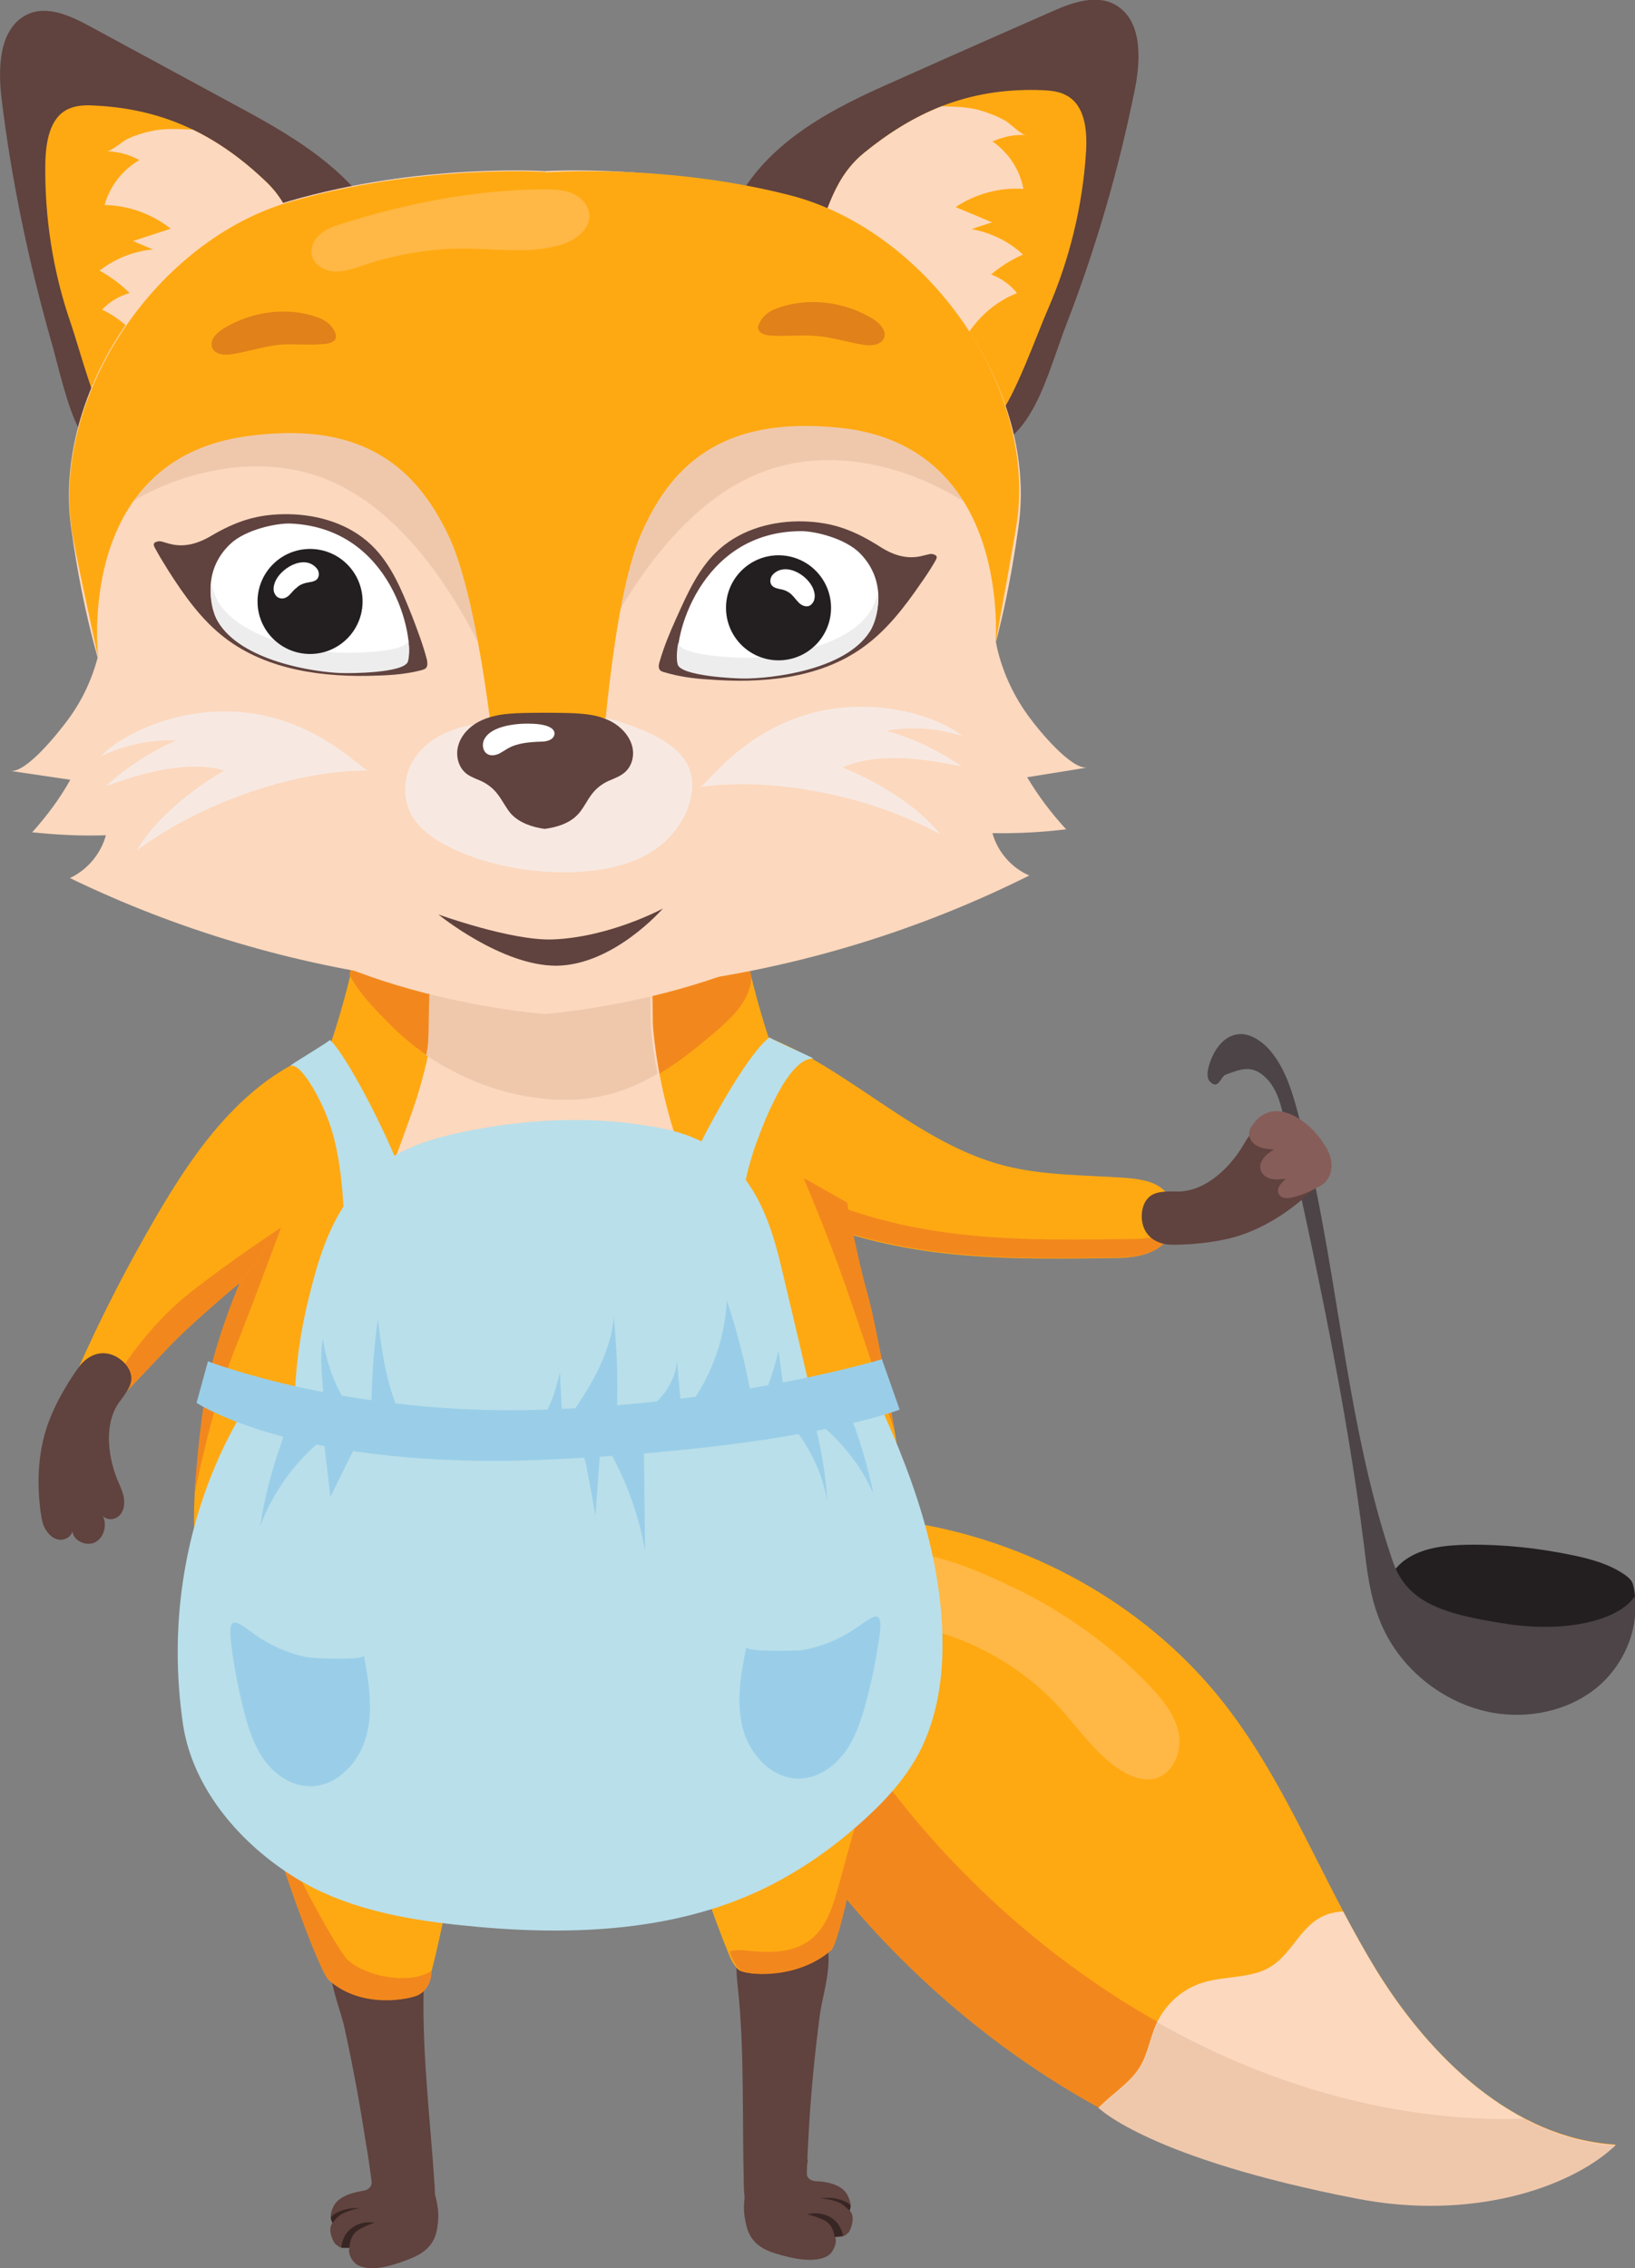 <?xml version="1.0" encoding="utf-8"?>
<!-- Generator: Adobe Illustrator 17.1.0, SVG Export Plug-In . SVG Version: 6.00 Build 0)  -->
<!DOCTYPE svg PUBLIC "-//W3C//DTD SVG 1.1//EN" "http://www.w3.org/Graphics/SVG/1.1/DTD/svg11.dtd">
<svg version="1.1" id="Layer_1" xmlns="http://www.w3.org/2000/svg" xmlns:xlink="http://www.w3.org/1999/xlink" x="0px" y="0px"
	 width="386px" height="535.5px" viewBox="0 0 386 535.5" enable-background="new 0 0 386 535.5" xml:space="preserve">
<rect x="0" y="0" width="386" height="535.5" fill="#808080" stroke="none"/>
<g>
	<path fill="#FFA912" d="M174.9,242.8c22.7,6,39.4,26.5,62.2,32.4c9.4,2.4,19.2,2.2,28.8,2.9c3.7,0.3,8,1,9.9,4.2
		c0.9,1.5,1.1,3.2,1.1,4.9c0,1.7-0.2,3.5-1.1,5c-2.4,3.7-7.2,4.7-11.6,4.8c-26.8,0.4-51,0.8-76.1-10.2c-7.7-3.4-16.9-6.9-21.8-13.9
		c-2.1-3-3.1-6.7-3.6-10.4c-0.7-5-0.8-11.3,0.3-16.2C164.3,241.1,170.6,241.7,174.9,242.8z"/>
	<path fill="#F2881D" d="M268,292.5c-26.8,0.4-51,0.8-76.1-10.2c-7.7-3.4-16.9-6.9-21.8-13.9c-2.1-3-3.1-6.7-3.6-10.4
		c-0.6-4.9-0.8-10.8,0.3-15.7c-1.7,0.6-3.1,1.7-3.6,3.9c-1.1,5-1,11.2-0.3,16.2c0.5,3.7,1.5,7.4,3.6,10.4c4.8,6.9,14,10.5,21.8,13.9
		c25.1,10.9,49.3,10.6,76.1,10.2c4.4-0.1,9.2-1,11.6-4.8c0.3-0.5,0.5-1,0.7-1.5C274.2,291.9,271,292.4,268,292.5z"/>
	<path fill="#231F20" d="M331.3,368.6c4.3-3.3,10-3.8,15.4-3.9c8.3-0.1,16.6,0.8,24.7,2.5c4.3,0.9,8.6,2.1,12.2,4.6
		c0.7,0.5,1.3,1,1.7,1.7c0.4,0.8,0.7,2.7,0.7,3.6c-0.7,8.4-8.2,14.1-16.2,16.6c-8,2.5-16.7,1.3-24.8-0.9c-4-1.1-8.3-2.6-10.9-5.9
		c-2.3-2.8-3.7-6.8-5.6-10C326.7,373.9,328.7,370.7,331.3,368.6z"/>
	<path fill="#4C4446" d="M298.8,254.4c2.8,2.7,3.7,6.7,4.5,10.5c7.3,33.1,14.5,66.2,18.7,99.8c0.7,5.9,1.4,12,3.6,17.5
		c4.3,11.4,15,20.1,27,22.2c8.3,1.4,17.2-0.4,23.8-5.5c6.6-5.1,10.6-13.8,9.5-22c-3.5,5.4-15.5,8.7-30.1,6.5
		c-16.2-2.4-23.9-5.5-27.1-15.1c-11.7-34.5-12.8-71.7-22.6-106.7c-1.4-5.1-3.2-10.4-6.9-14.3c-1.9-1.9-4.5-3.5-7.1-3.1
		c-3.4,0.5-5.6,3.9-6.6,7.1c-0.3,1-0.8,3,0.1,4c2.1,2.2,2.5-1.1,3.8-1.6C292.8,252.5,295.5,251.2,298.8,254.4z"/>
	<path fill="#60423E" d="M193,515c1.3,0,5.6,0.5,7,3.1c0.5,1,1.2,2.5,0.6,3.8c1.5,1.5,0.2,4.6-0.2,5.1c-1.2,1.1-1.1,1-3.3,1.2
		c0.6,0.3,0.1,3.3-1.7,4.4c-3.3,1.9-8.8,0.5-12.4-0.6c-6-1.8-6.6-5.5-7.1-8c-0.5-2.5-0.2-5.2,0.3-7.7c0.3-1.8,0.8-3.7,2.1-5
		c1.2-1.3,3-1.9,4.8-1.9c2.1,0.1,7.7-1.4,7.6,0.9C190.5,511.3,189.2,514.9,193,515z"/>
	<path fill="#60423E" d="M190.3,519.4c0,1,0,2.1-0.6,3.1c-0.9,1.6-3,2.1-4.9,2.4c-1.7,0.3-3.4,0.5-5-0.1c-1.7-0.7-2.9-2.3-3.5-4.1
		c-0.6-1.7-0.7-3.6-0.7-5.5c-0.4-15.3,0.2-30.7-1.4-46c-0.4-3.6-0.8-7.5,1.2-10.5c1.5-2.3,4.2-3.5,6.8-4.3c3-0.9,6.3-1.3,9.1,0
		c7.7,3.4,2.9,15.6,2.2,21.7c-1.2,9.2-2.1,18.5-2.6,27.8C190.6,509.1,190.4,514.2,190.3,519.4z"/>
	<path fill="#382624" d="M197,528.1c0,0-0.1-2.9-2.6-4c-2.5-1.1-3.8-1.3-3.8-1.3s2.5-0.9,5.3,0.6c2.8,1.5,3.1,4.5,3.1,4.5L197,528.1
		L197,528.1z"/>
	<path fill="#382624" d="M200.5,521.9c0,0-1.1-1.3-2.4-1.9c-1.8-0.8-4.3-1-4.3-1s1.9-0.3,3.6,0.1c2.3,0.4,3.4,1.5,3.4,1.5
		s0,0.3-0.1,0.8C200.6,521.8,200.5,521.9,200.5,521.9L200.5,521.9z"/>
	<path fill="#FFA912" d="M71.7,293.5c-16.6,9.4-22.4,14.6-31.3,23.9c-4.9,5.2-9.8,10.3-14.7,15.5c-2.6-2.9-5.1-5.8-7.7-8.7
		c5.6-12.8,12-25.2,19-37.2c7.1-12.1,15.1-24,26.5-32.2c6.3-4.5,13.7-7.8,21.4-8c7.7-0.2,15.8,2.9,20.3,9.1
		C123.5,280.7,88.9,283.8,71.7,293.5z"/>
	<path fill="#FFA912" d="M289.1,402.3c14.9,19.1,23.2,42.3,35.9,62.9c12.7,20.6,32.2,39.6,56.4,41.1c-10.8,10.2-26.7,12.8-41.5,12.8
		c-53.9,0-105.1-29.2-139.8-70.5c-10.8-12.9-20.5-27.4-24-43.8c-2.7-13-1.1-27.6,6.3-38.9c7.7-11.7,23-8.1,35.3-6
		C245.6,365,271.7,380,289.1,402.3z"/>
	<path fill="#F2881D" d="M359.7,500c-1.3,0-2.5,0.1-3.8,0.1c-53.9,0-105.1-29.2-139.8-70.5c-10.8-12.9-20.5-27.4-24-43.8
		c-1.9-8.8-1.7-18.4,0.9-27.2c-4.2,1.1-7.9,3.3-10.6,7.4c-7.4,11.3-9,25.9-6.3,38.9c3.5,16.5,13.1,31,24,43.8
		c34.7,41.2,85.9,70.5,139.8,70.5c14.9,0,30.7-2.6,41.5-12.8C373.7,505.9,366.4,503.6,359.7,500z"/>
	<path fill="#FFA912" d="M195.9,460.3c-8,7.1-20.1,6.1-21.6,4.7c-1.1-1.1-1.8-2.4-2.3-3.8c-3.8-9.1-6.5-18.5-10.6-27.5
		c-4.1-9-10.1-11.5-23.8-12.4c-4.9-0.3,0-21.9,0.9-23c5.8-7.4,15.1-12.1,23.5-17.2c13.2-8,25.1-17.5,35.3-28.3
		c5.4-5.7,12.6-7,16,4.3C215.9,365.9,199.6,457,195.9,460.3z"/>
	<path fill="#60423E" d="M85.4,517.3c-1.3,0.2-5.5,1-6.7,3.7c-0.5,1-1,2.6-0.2,3.8c-1.3,1.6,0.2,4.6,0.7,5c1.2,1,1.1,0.9,3.4,0.9
		c-0.6,0.4,0.1,3.3,2.1,4.2c3.5,1.6,8.8-0.3,12.3-1.7c5.8-2.3,6.1-6,6.4-8.6c0.3-2.6-0.3-5.2-1-7.6c-0.5-1.8-1.1-3.6-2.5-4.8
		c-1.3-1.2-3.2-1.7-5-1.4c-2.1,0.3-7.8-0.7-7.5,1.5C87.5,513.4,89.1,516.8,85.4,517.3z"/>
	<path fill="#60423E" d="M88.5,521.4c0.1,1,0.2,2.1,0.8,3c1.1,1.5,3.2,1.8,5,1.9c1.7,0.1,3.5,0.2,5-0.5c1.7-0.8,2.7-2.6,3.1-4.3
		c0.4-1.8,0.3-3.7,0.2-5.5c-1-15.3-2.9-30.6-2.6-45.9c0.1-3.6,0.2-7.5-2.1-10.4c-1.7-2.1-4.5-3.1-7.2-3.7c-3-0.6-6.3-0.7-9.1,0.8
		c-7.4,4-1.6,15.8-0.3,21.8c2,9.1,3.7,18.3,5.1,27.5C87.3,511.1,87.9,516.3,88.5,521.4z"/>
	<path fill="#FFA912" d="M78,466.9c8.9,6.2,20.8,3.9,22.1,2.4c1-1.2,1.4-2.6,1.8-4c2.5-9.4,3.9-19.1,6.7-28.5
		c2.8-9.4,10.5-13.3,24-15.7c4.8-0.8-5.1-20.9-6.2-21.9c-6.8-6.7-16.6-10.4-25.7-14.6c-14.2-6.5-27.3-14.7-39-24.3
		c-6.1-5.1-13.5-5.6-15.3,5.9C45,375.4,73.9,464.1,78,466.9z"/>
	<path fill="#FFA912" d="M183.9,252.1c-8.8-24.3-9.5-38.8-9.5-38.8L130,228.6l-44.4-15.3c0,0-0.7,14.5-9.5,38.8
		s-41.1,89.6-26.6,130.4c6.1,17.3,45.9,37.1,83.1,38.6c41.7,1.7,71.7-16.1,77.7-34.7C223.6,345.2,192.8,276.4,183.9,252.1z"/>
	<path fill="#F2881D" d="M142.7,258.9c9.9-2.2,18.4-8.6,26.1-15.2c3.6-3.1,7.4-6.6,8.4-11.3c0.1-0.6,0.2-1.2,0.2-1.8
		c-0.6-2.4-1.1-4.7-1.5-6.6c-1.9-3.7-5.2-6.7-9-8.5c-0.1-0.1-0.3-0.1-0.4-0.2L129.9,228l-37-12.7c-2.7,1.1-5.9,2.6-8.3,4.7
		c-0.4,2.7-1.1,6.1-2.1,10.1c2.1,4.3,6.6,8.8,9.4,11.6c4.4,4.5,9.6,8.3,15.2,11.2c6.2,3.3,12.9,5.5,19.9,6.4
		C132.2,260,137.5,260,142.7,258.9z"/>
	<path fill="#FFB845" d="M208.2,373.3c0,3.7,2.7,7,5.9,8.9c3.2,1.9,6.8,2.9,10.4,4.1c9.7,3.4,18.6,9.2,25.5,16.7
		c4.6,5,8.5,10.9,14.2,14.7c2.5,1.7,5.6,2.9,8.5,2.2c4.2-1.1,6.4-6.3,5.6-10.6c-0.8-4.3-3.7-7.9-6.7-11.1
		c-9.2-9.7-20.3-17.6-32.3-23.4C233.6,372.2,208,359.3,208.2,373.3z"/>
	<path fill="#FCD8BE" d="M90.5,281.3c-4.1,11.9-7,24.1-8.8,36.5c-2.2,15.5-1.9,33.3,9.2,44.3c8.5,8.5,21.3,10.7,33.3,11.8
		c9.6,0.9,19.4,1.2,28.8-0.9c9.4-2.1,18.5-6.9,24.2-14.7c8.5-11.6,8-27.7,3.5-41.4c-4.5-13.7-12.3-26-17.8-39.2
		c-4.6-11.1-7.6-22.9-8.7-34.9c-0.3-2.9,0.4-14.8-2-16.5c-1.6-1.1-46.3-5.4-49.7,2.8c-1.2,3-0.6,15.4-1.2,18.7
		c-0.7,3.8-1.7,7.4-2.8,11.1C96,266.5,93.1,273.8,90.5,281.3z"/>
	<path fill="#EFC8AC" d="M155.2,253.5c-0.7-3.5-1.2-7.1-1.5-10.7c-0.3-2.9,0.4-14.8-2-16.5c-0.5-0.4-5.7-1.1-12.6-1.6l-9.5,3.3
		l-10.7-3.7c-8.5,0.4-15.6,1.7-16.8,4.7c-1.2,3-0.6,15.4-1.2,18.7c-0.1,0.5-0.2,1-0.3,1.4c2,1.4,4,2.6,6.2,3.7
		c6.2,3.3,12.9,5.5,19.9,6.4c5.2,0.7,10.6,0.7,15.7-0.5C146.8,257.8,151.1,255.9,155.2,253.5z"/>
	<path fill="#60423E" d="M0.4,23.5C-0.5,16.3-0.3,7.2,5.9,3.7C10.7,1,16.4,3.6,21.2,6.2c11.1,6,22.3,12.1,33.4,18.1
		c11.3,6.1,23,12.5,31.2,22.8c8.3,10.3,12.5,25.5,6.9,38c-5.9,13.2-20.3,19.4-33.6,22.7c-7.5,1.8-15,3.1-22.6,3.8
		c-18.4,1.8-20.3-17.1-24.8-32.4C6.6,61,2.7,42.4,0.4,23.5z"/>
	<path fill="#FFA912" d="M16.7,76.3c-4.2-12.1-6.2-25-6-37.8c0.1-4.9,1-10.8,5.5-12.8c1.8-0.8,3.8-0.9,5.7-0.8
		c16.4,0.7,29.1,6.7,41,18.1c7.8,7.5,7.5,17.7,10.4,21.2c3.7,4.5,9.8-1.6,9,4.2c-0.8,5.8-4.1,11.2-8.9,14.6
		c-3.3,2.4-7.3,3.7-11.2,4.9c-7.8,2.5-15.8,4.7-23.8,6.5c-5,1.2-8.6,12.6-12,8C22.8,97.8,18.6,81.8,16.7,76.3z"/>
	<path fill="#FCD8BE" d="M37,88.7c6.5-4.8,13.7-8.7,21.2-11.7c3.7-1.5,7.6-2.7,11.1-4.7c2.7-1.6,5.2-3.7,6.8-6.4
		c-1-0.2-1.9-0.7-2.8-1.7c-2.9-3.6-2.6-13.8-10.4-21.2c-5.5-5.3-11.2-9.4-17.4-12.4c-3.4-0.1-6.6-0.4-10,0.4c-1.9,0.4-3.7,1-5.4,1.8
		c-1.1,0.5-3.9,3-4.9,2.9c2.7,0.1,5.4,0.8,7.7,2.1c-4,2.3-7,6.2-8.2,10.6c5.6,0.1,11.2,2.1,15.6,5.6c-3,1-5.9,1.9-8.9,2.9
		c1.6,0.7,3.1,1.3,4.7,2c-4.6,0.4-9,2.2-12.6,5c2.6,1.4,5,3.2,7.1,5.3c-2.5,0.7-4.7,2-6.5,3.9C30.4,76.1,35.3,81.9,37,88.7z"/>
	<path fill="#60423E" d="M267.8,21.7c1.5-7.1,2-16.3-3.9-20.2c-4.6-3.1-10.6-1-15.5,1.2c-11.6,5.1-23.2,10.2-34.8,15.4
		c-11.8,5.2-23.9,10.6-33,20.2c-9.1,9.6-14.5,24.4-9.9,37.3c4.8,13.7,18.6,21,31.7,25.3c7.3,2.4,14.7,4.3,22.2,5.6
		c18.2,3.2,21.6-15.5,27.3-30.3C258.7,58.6,264,40.4,267.8,21.7z"/>
	<path fill="#FFA912" d="M247.4,73c5.1-11.7,8.2-24.4,9-37.2c0.3-4.9-0.2-10.8-4.5-13.2c-1.7-1-3.7-1.2-5.6-1.3
		c-16.4-0.7-29.6,4.4-42.3,14.8c-8.4,6.8-8.9,17-12.1,20.3c-4.1,4.2-9.7-2.4-9.3,3.5c0.3,5.9,3.2,11.5,7.7,15.3
		c3.1,2.6,7,4.3,10.7,5.8c7.6,3.1,15.3,5.9,23.2,8.4c4.9,1.6,7.6,13.2,11.4,9C239.5,94,245,78.4,247.4,73z"/>
	<path fill="#FCD8BE" d="M226.1,83.7c-6.1-5.3-12.9-9.8-20.2-13.3c-3.6-1.8-7.4-3.3-10.7-5.6c-2.6-1.8-4.9-4.1-6.2-6.9
		c1-0.1,2-0.5,2.9-1.5c3.2-3.3,3.7-13.5,12.1-20.3c5.9-4.8,11.9-8.5,18.3-11c3.4,0.1,6.6,0.1,9.9,1.2c1.8,0.6,3.6,1.3,5.3,2.3
		c1,0.6,3.7,3.3,4.7,3.3c-2.7-0.2-5.4,0.4-7.9,1.5c3.8,2.6,6.5,6.7,7.3,11.2c-5.6-0.4-11.4,1.2-16,4.3c2.9,1.2,5.8,2.4,8.6,3.6
		c-1.6,0.5-3.2,1-4.8,1.6c4.5,0.8,8.8,2.9,12.1,6c-2.7,1.2-5.3,2.8-7.5,4.7c2.4,0.9,4.5,2.4,6.1,4.4
		C233.7,71.7,228.4,77.2,226.1,83.7z"/>
	<path fill="#FCD8BE" d="M189.2,47.5c-30.9-9-60.5-7.1-60.5-7.1s-29.6-1.9-60.5,7.1c-30.9,9-55.9,44.9-51.4,77.2
		c3.1,22.1,10.9,60.3,35.9,85.6c25,25.4,75.9,29.1,75.9,29.1s50.9-3.7,75.9-29.1c25-25.4,32.8-63.6,35.9-85.6
		C245.2,92.5,220.2,56.5,189.2,47.5z"/>
	<path fill="#FCD8BE" d="M2.4,182c4.7,0.7,9.5,1.4,14.2,2.1c-2.5,4.5-5.6,8.6-9,12.4c5.8,0.6,11.6,0.9,17.4,0.7
		c-1.2,4.4-4.4,8.2-8.5,10.1c25.4,12.3,52.8,20.4,80.7,24c5,0.6,10.7,1,14.6-2.3c3.4-2.9,4.3-8,3.3-12.4c-1-4.4-3.6-8.2-6.3-11.9
		c-14.1-19.1-31.8-35.2-49.2-51.3c-5-4.6-10.1-9.2-16.1-12.3c-4.1-2.1-13-5.5-17.1-1.6c-3.1,2.9-2.1,10.1-2.9,13.9
		c-1.3,6-3.9,11.8-7.6,16.7C13.9,172.8,6.2,182.6,2.4,182z"/>
	<path fill="#FCD8BE" d="M256.7,181.2c-4.7,0.8-9.4,1.5-14.2,2.3c2.6,4.4,5.7,8.5,9.2,12.3c-5.8,0.7-11.6,1-17.4,0.9
		c1.2,4.4,4.5,8.2,8.7,10c-25.2,12.6-52.5,21.1-80.4,25c-5,0.7-10.7,1.1-14.6-2.1c-3.5-2.9-4.4-8-3.5-12.4c1-4.4,3.5-8.3,6.2-11.9
		c13.9-19.2,31.3-35.6,48.6-51.9c4.9-4.6,9.9-9.3,15.9-12.5c4.1-2.2,12.9-5.6,17.1-1.8c3.1,2.9,2.2,10.1,3.1,13.9
		c1.4,6,4.1,11.7,7.8,16.6C245.1,172.2,252.9,181.8,256.7,181.2z"/>
	<g>
		<path fill="#60423E" d="M49.7,126.6c6.1-3.6,11.2-5.3,18.4-5.2c7.1,0.1,14.4,2.3,19.6,7.3c4.7,4.5,7.2,10.8,9.6,16.8
			c1.3,3.4,2.6,6.8,3.5,10.3c0.1,0.6,0.2,1.4-0.2,1.9c-0.3,0.3-0.7,0.4-1,0.5c-3.4,0.9-6.9,1.2-10.4,1.3
			c-12.6,0.5-26.1-1.2-36.1-8.9c-5.5-4.2-9.6-10-13.3-15.8c-0.9-1.5-1.9-3-2.7-4.5c-0.8-1.4-1.4-2.2,0.3-2.5
			C38.9,127.5,42.5,130.8,49.7,126.6z"/>
		<path fill="#FFFFFF" d="M54.4,128.4c3.6-3.4,10.9-4.9,14.1-4.8c24.3,1,29.4,27.3,27.8,32.1c-0.9,2.7-13.5,2.8-15.8,2.7
			c-6.3-0.2-23.6-2.8-29.1-12.2C49.8,143.5,47.5,134.9,54.4,128.4z"/>
		<path fill="#EDEDED" d="M96.3,151.4c-0.9,2.7-13.5,2.8-15.8,2.7c-6.3-0.2-23.6-2.8-29.1-12.2c-0.5-0.9-1.2-2.6-1.5-4.6
			c-0.6,4.1,0.5,7.8,1.5,9.4c5.5,9.4,22.8,12,29.1,12.2c2.3,0.1,14.9,0,15.8-2.7c0.3-1,0.4-2.8,0.1-5.1
			C96.4,151.2,96.3,151.3,96.3,151.4z"/>
		<g>
			<circle fill="#231F20" cx="73.2" cy="142" r="12.4"/>
			<path fill="#FFFFFF" d="M64.8,137.8c-0.2,0.6-0.3,1.3-0.1,2c0.2,0.6,0.6,1.2,1.3,1.4c0.8,0.3,1.7-0.1,2.3-0.7
				c0.6-0.6,1.1-1.3,1.8-1.8c0.6-0.6,1.4-0.9,2.2-1.1c0.9-0.2,1.8-0.2,2.5-0.8c0.7-0.7,0.6-2-0.1-2.7
				C71.7,130.7,65.8,134.4,64.8,137.8z"/>
		</g>
	</g>
	<g>
		<path fill="#60423E" d="M207.8,129.1c-6-3.8-11-5.8-18.1-6c-7.1-0.2-14.5,1.8-19.8,6.5c-4.9,4.3-7.6,10.5-10.3,16.5
			c-1.5,3.3-2.9,6.7-3.9,10.2c-0.2,0.6-0.3,1.4,0.1,1.9c0.3,0.3,0.6,0.4,1,0.5c3.3,1,6.8,1.5,10.3,1.7c12.6,1,26.1-0.1,36.4-7.4
			c5.7-4,10-9.6,13.9-15.3c1-1.4,2-2.9,2.9-4.4c0.8-1.4,1.5-2.1-0.2-2.5C218.6,130.5,214.8,133.6,207.8,129.1z"/>
		<path fill="#FFFFFF" d="M203.1,130.7c-3.5-3.6-10.7-5.3-13.9-5.3c-24.3,0-30.5,26.1-29,30.9c0.8,2.8,13.3,3.3,15.7,3.3
			c6.3,0,23.7-1.9,29.6-11C207.1,146,209.7,137.5,203.1,130.7z"/>
		<path fill="#EDEDED" d="M160.2,152c0.8,2.8,13.3,3.3,15.7,3.3c6.3,0,23.7-1.9,29.6-11c0.6-0.9,1.3-2.5,1.7-4.5
			c0.5,4.1-0.8,7.8-1.9,9.4c-5.9,9.1-23.3,11-29.6,11c-2.3,0-14.9-0.6-15.7-3.3c-0.3-1-0.3-2.8,0.1-5.1
			C160.2,151.9,160.2,151.9,160.2,152z"/>
		<g>
			<circle fill="#231F20" cx="183.8" cy="143.5" r="12.4"/>
			<path fill="#FFFFFF" d="M192.2,139.7c0.2,0.6,0.2,1.3,0,2c-0.2,0.6-0.7,1.2-1.3,1.4c-0.8,0.2-1.7-0.2-2.3-0.8
				c-0.6-0.6-1.1-1.3-1.7-1.9c-0.6-0.6-1.4-1-2.2-1.2c-0.9-0.2-1.8-0.3-2.4-0.9c-0.7-0.7-0.5-2,0.2-2.7
				C185.7,132.4,191.4,136.2,192.2,139.7z"/>
		</g>
	</g>
	<path fill="#EFC8AC" d="M70.3,111.1c26.3,5.6,41,36.8,46.6,48.9c0.9,1.9,2.3,4.2,4.4,3.8c4.7-15.8-2.8-32.7-12.3-46.1
		c-3.9-5.5-8.2-10.7-13.7-14.5c-14.5-10.1-34.4-8.5-50.5-1.4c-5,2.2-27,24.2-13.1,16.3C42.9,111.7,57.1,108.3,70.3,111.1z"/>
	<path fill="#EFC8AC" d="M187.2,109.4c-26.5,4.9-41.9,35.7-47.9,47.6c-0.9,1.9-2.4,4.1-4.5,3.7c-4.2-15.9,3.6-32.6,13.5-45.7
		c4-5.3,8.5-10.5,14.1-14.2c14.7-9.7,34.6-7.5,50.6-0.1c4.9,2.3,26.3,24.9,12.7,16.6C214.5,110.7,200.4,106.9,187.2,109.4z"/>
	<path fill="#F7E9E2" d="M23.9,178.5c5.5-2.6,11.6-3.9,17.7-3.7c-6.1,2.7-11.7,6.3-16.6,10.8c8.5-3.1,19.3-6.2,28-3.7
		c-7.4,4.2-16.5,11.5-20.7,18.9c14.5-10.9,36.6-18.9,54.7-18.9c-2,0-17.4-18.7-44.3-12.8C35.1,170.8,27.3,174.7,23.9,178.5z"/>
	<path fill="#F7E9E2" d="M227.2,173.8c-5.8-1.9-12-2.3-18-1.3c6.4,1.8,12.5,4.7,17.9,8.5c-8.8-1.9-19.9-3.5-28.2,0.2
		c7.9,3.1,17.9,9.1,23.1,15.8c-15.8-8.8-38.8-13.7-56.8-11.2c2-0.3,14.7-20.9,42.1-18.8C215.1,167.6,223.3,170.5,227.2,173.8z"/>
	<path fill="#382624" d="M82.5,530.7c0,0-0.1-2.9,2.2-4.3c2.4-1.3,3.7-1.6,3.7-1.6s-2.6-0.7-5.2,1.1c-2.6,1.8-2.6,4.8-2.6,4.8
		L82.5,530.7L82.5,530.7z"/>
	<path fill="#382624" d="M78.5,524.8c0,0,1-1.4,2.2-2.1c1.7-0.9,4.2-1.4,4.2-1.4s-1.9-0.1-3.6,0.4c-2.3,0.6-3.2,1.8-3.2,1.8
		s0,0.3,0.2,0.8C78.4,524.7,78.5,524.8,78.5,524.8L78.5,524.8z"/>
	<path fill="#F2881D" d="M189.7,278.1c0,0,4.3,10.1,8.1,20.4c3.8,10.3,13.5,39.9,13.4,39.3c-0.1-0.6-4.1-24.4-6.5-32.8
		c-2.4-8.4-4.7-21.1-4.7-21.1L189.7,278.1z"/>
	<path fill="#F2881D" d="M27.2,325.8c0.2-0.9,7.3-12.4,17.4-20.4c10.1-8,21.8-15.6,21.8-15.6l-9.8,13.1c0,0-11,9.1-17.2,15.6
		c-6.1,6.5-12.2,12.8-12.2,12.8V325.8z"/>
	<path fill="#60423E" d="M27.6,349.1c0.6,1.4,1.3,2.8,1.6,4.3c0.3,1.5,0.1,3.2-0.9,4.3c-1,1.1-3,1.4-4,0.2c1,2.1,0.3,5.1-1.8,6.2
		c-2.1,1.1-5.2-0.3-5.4-2.6c-0.3,1.4-1.9,2.2-3.2,2c-1.4-0.2-2.5-1.3-3.2-2.5s-0.9-2.6-1.1-4c-1-7.4-0.6-15.1,2.2-22.1
		c2.4-6.1,6.7-12.2,7.6-13.1c4.7-4.8,10-1.1,11.2,1.8c0.9,2.1,0.4,3.7-2.2,7.1C24.6,335.6,25.3,343.2,27.6,349.1z"/>
	<path fill="#60423E" d="M293,271.2c0.8-1.3,1.5-2.6,2.5-3.8c1-1.1,2.5-2,4-1.8c1.5,0.2,2.9,1.6,2.5,3.1c1.2-2.1,3.9-3.2,6.1-2.2
		c2.1,1,2.8,4.4,1,5.9c1.3-0.6,2.9,0.2,3.5,1.5c0.6,1.2,0.4,2.8-0.2,4c-0.6,1.3-1.6,2.3-2.6,3.2c-5.5,5.1-11.9,9.3-19.2,11.2
		c-6.4,1.6-13.8,1.7-15.1,1.5c-6.6-1-6.7-7.4-5.1-10.1c1.2-1.9,2.8-2.5,7.1-2.4C283.9,281.6,289.6,276.5,293,271.2z"/>
	<path fill="#F2881D" d="M56.6,302.9c0,0-4.1,9.2-6.9,20.4C47,334.2,45.9,353,45.9,353s3.8-19.8,9.3-33.8
		c5.5-13.9,11.2-29.5,11.2-29.5L56.6,302.9z"/>
	<path fill="#F2881D" d="M207.3,411.4c-3.1,11.4-6.3,22.8-9.4,34.1c-1.2,4.2-2.5,8.7-5.7,11.7c-4.4,4.1-10.5,3.9-16.1,3.3
		c-1.5-0.2-2.8-0.1-3.9,0.2c0.1,0.2,0.2,0.4,0.2,0.6c0.6,1.4,1.2,2.8,2.3,3.8c1.4,1.3,13.5,2.4,21.6-4.7
		C198.1,458.7,203.1,435.5,207.3,411.4z"/>
	<path fill="#F2881D" d="M60.1,418.7c3.1,11.4,18.8,41,22,44c4.4,4.1,14.7,5.9,19.8,2.6c0,2.3-1,4.6-3.1,5.7
		c-1.7,0.9-13.2,3.6-21.2-3.5C75.7,465.8,67.1,443.6,60.1,418.7z"/>
	<path fill="#FFA912" d="M186.5,46.1c31.2,8,57.3,43.1,53.8,75.5c-0.5,4.5-4.4,25-5.3,30.6c0,0,4.3-46.9-36.7-51.2
		c-26-2.7-39.3,7.1-47.1,25.4c-6.9,16.3-9.3,56.4-9.3,56.4l-16.1,0.1v-142C125.9,40.9,155.3,38.1,186.5,46.1z"/>
	<path fill="#E08119" d="M206.1,75.3c1.6,1,3.3,2.8,2.6,4.5c-0.7,1.7-3,1.9-4.9,1.6c-3.7-0.6-7.4-1.8-11.2-2.1
		c-3.6-0.3-7.3,0.2-10.9-0.1c-1.1-0.1-2.5-0.5-2.7-1.6c-0.1-0.4,0-0.8,0.2-1.1c0.7-1.8,2.4-3.1,4.2-3.7
		C190.9,70,199.6,71.3,206.1,75.3z"/>
	<path fill="#FFA912" d="M68.3,47.7c-30.9,9-55.9,44.9-51.4,77.2c0.6,4.5,5.1,24.8,6.3,30.4c0,0-5.8-46.7,35-52.3
		c25.9-3.6,39.5,5.9,47.9,23.9c7.4,16.1,11.1,56.1,11.1,56.1l18.2-0.1l-6.6-142.3C128.8,40.6,99.2,38.7,68.3,47.7z"/>
	<path fill="#E08119" d="M52.7,77.6c-1.6,1-3.3,2.7-2.6,4.5c0.7,1.7,3,1.8,4.8,1.5c3.7-0.6,7.3-1.8,11-2.2c3.6-0.3,7.2,0.2,10.8-0.2
		c1.1-0.1,2.5-0.5,2.6-1.6c0.1-0.4-0.1-0.8-0.2-1.1c-0.7-1.8-2.4-3-4.2-3.6C67.7,72.3,59.2,73.6,52.7,77.6z"/>
	<path fill="#FFB845" d="M81.1,52.7c-1.9,0.6-3.8,1.2-5.3,2.4c-1.5,1.2-2.6,3.2-2.2,5.1c0.5,2.3,3,3.8,5.4,3.9
		c2.4,0.1,4.7-0.8,6.9-1.5c7.8-2.6,16-4,24.3-3.9c7.3,0.1,14.8,1.2,21.9-0.8c3.6-1,7.5-3.8,7-7.5c-0.3-2.3-2.2-4.1-4.4-4.9
		c-2.1-0.8-4.5-0.8-6.8-0.8C111.9,44.9,96.4,47.9,81.1,52.7z"/>
	<path fill="#F7E9E2" d="M106.1,302.9c-0.7-9.1,1.8-18.2,6-26.3c-3.6,2.6-6.5,6.2-8.2,10.3c-2.5-3-4.2-7.9-6.9-10.3
		c-1.3,3.2,1.7,10.2,2.9,13.5c0.8,2.3,1.8,4.5,2.8,6.7C103.4,298.4,105.9,301.3,106.1,302.9z"/>
	<path fill="#F7E9E2" d="M121.3,337.1c-0.7-9.1,1.8-18.2,6-26.3c-3.6,2.6-6.5,6.2-8.2,10.3c-2.5-3-4.2-7.9-6.9-10.3
		c-1.3,3.2,1.7,10.2,2.9,13.5c0.8,2.3,1.8,4.5,2.8,6.7C118.6,332.6,121.1,335.5,121.3,337.1z"/>
	<path fill="#F7E9E2" d="M154.7,324c-0.7-9.1,1.8-18.2,6-26.3c-3.6,2.6-6.5,6.2-8.2,10.3c-2.5-3-4.2-7.9-6.9-10.3
		c-1.3,3.2,1.7,10.2,2.9,13.5c0.8,2.3,1.8,4.5,2.8,6.7C152.1,319.5,154.6,322.3,154.7,324z"/>
	<path fill="#F7E9E2" d="M138.9,366.2c-0.6-7.4,1.5-14.9,4.9-21.5c-3,2.1-5.3,5-6.7,8.4c-2.1-2.5-3.5-6.4-5.7-8.4
		c-1.1,2.6,1.4,8.4,2.4,11.1c0.7,1.9,1.5,3.7,2.3,5.5C136.8,362.5,138.8,364.8,138.9,366.2z"/>
	<path fill="#F7E9E2" d="M100.2,357.3c-0.6-7.4,1.5-14.9,4.9-21.5c-3,2.1-5.3,5-6.7,8.4c-2.1-2.5-3.5-6.4-5.7-8.4
		c-1.1,2.6,1.4,8.4,2.4,11.1c0.7,1.9,1.5,3.7,2.3,5.5C98.1,353.6,100.1,355.9,100.2,357.3z"/>
	<path fill="#F7E9E2" d="M168.5,348.5c-0.6-7.4,1.5-14.9,4.9-21.5c-3,2.1-5.3,5-6.7,8.4c-2.1-2.5-3.5-6.4-5.7-8.4
		c-1.1,2.6,1.4,8.4,2.4,11.1c0.7,1.9,1.5,3.7,2.3,5.5C166.4,344.9,168.4,347.2,168.5,348.5z"/>
	<path fill="#F2881D" d="M75.8,407.4c0.7,0.4,34.9,15.3,58.1,15.3c40.1,0,61.2-17.3,60.8-17.1c-0.4,0.3-29.3,12.8-59.2,11.9
		C105.5,416.5,75.8,407.4,75.8,407.4z"/>
	<path fill="#FCD8BE" d="M339.9,519.2c14.8,0,30.7-2.6,41.5-12.8c-24.1-1.5-43.7-20.6-56.4-41.1c-2.8-4.6-5.4-9.3-7.9-14
		c-1.1,0-2.4,0.2-3.8,0.7c-6.1,2.2-7.9,8.8-13.1,12.2c-4.7,3-10.9,2.2-16.3,3.9c-4.8,1.5-8.8,5.1-10.9,9.7c-1.5,3.3-2,7.1-3.9,10.2
		c-2.4,3.9-6.7,6.4-9.8,9.7C284.1,511.2,311.7,519.2,339.9,519.2z"/>
	<path fill="#EFC8AC" d="M381.4,506.5c-0.5,0-1-0.1-1.4-0.1c0,0,0,0-0.1,0c-0.4,0-0.9-0.1-1.3-0.1c0,0-0.1,0-0.1,0
		c-1.4-0.2-2.8-0.4-4.2-0.7c0,0,0,0,0,0c-5.1-1.1-10-2.9-14.6-5.4c-1.3,0-2.5,0.1-3.8,0.1c-29,0-57.3-8.5-82.6-22.8
		c-0.1,0.1-0.1,0.2-0.2,0.3c-1.5,3.3-2,7.1-3.9,10.2c-2.4,3.9-6.7,6.4-9.8,9.7c0.1,0.1,12,11.9,61,21.4
		C347.3,524.3,370.6,516.7,381.4,506.5z"/>
	<path fill="#60423E" d="M103.5,215.9c0,0,17.1,6.2,26.9,5.9c13.6-0.5,26.1-7.3,26.1-7.3s-11.6,13.4-25.2,13.5
		C118.3,228,103.5,215.9,103.5,215.9z"/>
	<path fill="#F7E9E2" d="M162.7,181.4c-2.9-7.2-13.9-10-16.1-10.9c-2.7-1-5.6-1.2-8.5-1.3c-11-0.3-26.8,2-26.9,2
		c0,0-9.6,1.2-13.8,8.6c-2.3,4-2.5,9.3,0.3,13.5c2.2,3.3,6.1,5.7,10.1,7.5c12.6,5.8,33,7.4,44.7,1.1
		C161.6,196.9,165.1,187.2,162.7,181.4z"/>
	<path fill="#60423E" d="M149.2,176c-0.7-2.4-2.6-4.4-4.8-5.6c-2.2-1.2-4.7-1.7-7.3-1.9c-2.8-0.3-14-0.3-16.8,0
		c-2.5,0.2-5,0.7-7.3,1.9c-2.2,1.2-4.1,3.1-4.8,5.6c-0.7,2.4,0,5.3,2.1,6.8c1,0.7,2.2,1.1,3.3,1.6c1.5,0.7,2.8,1.7,3.8,3
		c1.2,1.5,2,3.3,3.3,4.8c2,2.1,5,3.1,7.9,3.5c2.9-0.4,5.9-1.3,7.9-3.5c1.3-1.4,2.1-3.3,3.3-4.8c1-1.3,2.3-2.3,3.8-3
		c1.1-0.5,2.3-0.9,3.3-1.6C149.2,181.3,149.9,178.4,149.2,176z"/>
	<path fill="#FFFFFF" d="M114.3,174.6c-0.6,1.2-0.3,2.9,0.9,3.5c0.8,0.4,1.7,0.2,2.5-0.1c0.8-0.4,1.5-0.9,2.2-1.3
		c2.3-1.3,5.1-1.5,7.8-1.6c0.7,0,1.5-0.1,2.1-0.4c0.7-0.3,1.2-1,1.1-1.7c-0.4-2.4-6.3-2.2-8.1-2.1
		C120,171.1,115.6,171.9,114.3,174.6z"/>
	<path fill="#B9DFEA" d="M153.9,333.4c17-1.1,34.5-2.7,49.9-10c9.7,19.9,18.3,41.1,18.7,63.3c0.2,9.2-1.2,18.7-5.4,26.9
		c-3.5,6.7-8.8,12.3-14.5,17.3c-6.7,5.9-14.1,11-22.1,14.9c-22,10.7-47.6,11.3-72,8.7c-13.4-1.4-27-4-38.5-11
		c-13.1-8-24.5-21.1-26.8-36.4c-6.9-47.3,17.1-78.3,17.1-78.3s17,2.9,22.9,3.7C106.6,335.8,130.4,335,153.9,333.4z"/>
	<path fill="#B9DFEA" d="M185.2,302.3c-1.4-6.1-2.9-12.3-5.7-18c-2.8-5.7-7-11-12.9-14.3c-4.2-2.3-8.9-3.5-13.7-4.2
		c-14.4-2.4-29.2-1.5-43.4,1.4c-5.9,1.2-11.8,2.9-16.8,5.9c-6.3,3.8-10.8,9.6-13.9,15.8c-3.1,6.2-4.8,12.9-6.4,19.6
		c-1.8,7.8-2.7,15.5-2.9,23.4c-0.5,0.3-1.4,0.4-1.7,0.8c25.9,8.8,54.4,8.1,81.9,6.7c14.5-0.7,29.1-1.7,42.8-6
		C190.1,323.1,187.7,312.7,185.2,302.3z M69.6,331.9c0.1-0.1,0.1-0.1,0.2-0.2C69.7,331.8,69.7,331.9,69.6,331.9z"/>
	<path fill="#9ACEE8" d="M46.4,331.2c0,0,24,16.1,83.1,13.4c60.2-2.8,82.9-11.8,82.9-11.8l-4.2-11.9c0,0-33.5,10.2-79.4,11.9
		s-79.7-11.4-79.7-11.4L46.4,331.2z"/>
	<path fill="#B9DFEA" d="M79.1,269.7c1.6,6.9,2,14,2.3,21c2.9-2.9,5.7-5.8,8.6-8.7c0.5-0.5,1.1-1.1,1.4-1.8c0.5-1.2,3.5-2.3,3.1-3.5
		c-1-4.2-11.6-26.3-16.6-31.2c0.2,0.2-9.9,6.2-9.3,6.1c1.5-0.2,3,1.8,4.4,3.8C75.8,259.8,77.9,264.6,79.1,269.7z"/>
	<path fill="#B9DFEA" d="M178.8,269.2c-2.5,6.6-3.7,13.6-4.8,20.6c-2.5-3.2-5-6.5-7.4-9.7c-0.5-0.6-0.9-1.2-1.1-2
		c-0.4-1.3-2.4-3-1.9-4.3c1.5-4,12.4-24.7,18.1-28.9c-0.3,0.2,10.9,5.1,10.3,5C186.2,249.8,180.6,264.3,178.8,269.2z"/>
	<path fill="#9ACEE8" d="M87.7,338.3c-0.2-9,0.3-18,1.5-26.9c1,8.1,2.1,16.3,5.8,23.6c0.6,1.2,1.3,2.4,2.4,3.3
		c1.4,1.1,3.2,1.5,4.9,1.7c4.6,0.7,9.2,1,13.9,0.8c2.1-0.1,4.2-0.3,6.2-1.1c3-1.2,5.2-3.8,6.7-6.6c1.5-2.8,2.3-6,3.1-9.1
		c0.2,4.3,0.4,8.6,0.6,12.9c5.5-7.9,11.3-16.3,12.1-26c0.9,8.9,1.1,17.8,0.5,26.7c3.3-1.9,6.7-3.7,9.4-6.4c2.7-2.6,4.8-6.1,5-9.9
		c0.4,4.3,0.8,8.5,1.2,12.8c6.4-7.6,10.1-17.2,10.6-27.1c3,9,5.2,18.3,6.6,27.7c2.4-5.1,4.3-10.3,5.6-15.8c0.6,4.5,1.2,9.1,1.9,13.6
		c0.1,0.5,0.1,1.1-0.1,1.6c-0.3,0.5-0.9,0.7-1.4,0.8c-2,0.5-4.1,0.6-6.2,0.7c-12.2,0.4-24.4,1.6-36.5,3.4c-8.4,1.3-16.8,3-25.4,2.9
		c-6.1-0.1-12.2-1-18.3-2c-5.5-0.9-12.1-0.6-17.3-2.3c-3.4-1.2-4-3.7-4.1-7c-0.2-4.8-1-9.8-0.2-14.5c0.7,4.3,1.9,8.4,3.9,12.3
		c1,1.9,2.2,3.7,3.5,5.4C84.1,334.6,87.6,337.5,87.7,338.3z"/>
	<path fill="#9ACEE8" d="M85.9,390.8c1.2,6.4,2.3,13.1,0.5,19.4c-1.8,6.3-7.4,12-13.9,11.5c-4.1-0.3-7.8-2.9-10.2-6.3
		c-2.4-3.4-3.7-7.4-4.7-11.4c-1.4-5.5-2.5-11.1-3.1-16.7c-0.8-7.1,2.3-3.7,6.1-1.1c3.6,2.5,7.8,4.3,12.2,5.1
		C73.8,391.5,86.1,392.1,85.9,390.8z"/>
	<path fill="#9ACEE8" d="M176.2,388.8c-1.3,6.4-2.5,13.1-0.8,19.4c1.7,6.3,7.2,12.1,13.7,11.7c4.1-0.2,7.8-2.8,10.3-6.1
		c2.4-3.3,3.8-7.3,4.9-11.3c1.5-5.5,2.6-11,3.4-16.6c0.9-7.1-2.2-3.7-6.1-1.2c-3.7,2.5-7.9,4.1-12.2,4.9
		C188.2,389.7,175.9,390.1,176.2,388.8z"/>
	<path fill="#9ACEE8" d="M61.4,360.4c3-8.1,8.3-15.4,15-20.8c0.5,4.6,1.1,9.2,1.6,13.8c1.7-3.5,3.5-7,5.2-10.5
		c0.3-0.7,0.7-1.4,1.4-1.7c0.4-0.2,0.9-0.2,1.3-0.2c15.7,0.1,31.4,0.2,47,0.3c1.1,0,2.3,0,3.3,0.6c1.5,0.9,2,2.9,2.3,4.6
		c0.7,3.8,1.4,7.6,2.1,11.3c0.4-6.2,0.9-12.3,1.3-18.5c5.2,8.1,8.7,17.3,10.4,26.8c-0.1-8.5-0.2-17.1-0.3-25.6
		c10.2-3.4,21.1-4.8,31.8-3.9c1.1,0.1,2.1,0.2,3.1,0.7c1.2,0.6,2,1.7,2.7,2.8c2.8,4.3,4.8,9.2,5.7,14.2c-0.4-6.5-1.5-12.9-3.2-19.2
		c6.1,4.5,11,10.6,14.1,17.5c-1.1-5.3-2.6-10.6-4.4-15.7c-0.7-1.8-1.5-3.8-3-4.9c-2.2-1.7-5.3-1.5-8.1-1.1
		c-23.2,2.7-46.4,4.8-69.6,6.3c-13.4,0.9-26.8,1.6-40.2,0.8c-3.4-0.2-6.7-0.7-10.1-0.9c-3.6-0.2-3.5,0.9-4.6,4.2
		C64,347.6,62.4,353.9,61.4,360.4z"/>
	<path fill="#875D59" d="M295.5,265.9c-0.3,0.5-0.6,1-0.6,1.6c-0.1,1.3,0.8,2.5,2,3.1c1.2,0.6,2.5,0.7,3.9,0.8
		c-0.9,0.5-1.7,1.1-2.4,1.9c-0.6,0.8-1.1,1.8-0.8,2.8c0.3,1.2,1.4,2,2.5,2.2c1.2,0.3,2.4,0.1,3.5,0c-1.1,0.9-2.4,2.3-1.7,3.6
		c0.6,1.2,2.3,1.1,3.6,0.7c2-0.5,3.8-1.3,5.6-2.3c0.8-0.4,1.6-0.9,2.1-1.6c1-1.2,1.3-2.9,1.1-4.4c-0.2-1.6-0.9-3-1.8-4.3
		C309,264.4,300.4,258.3,295.5,265.9z"/>
</g>
</svg>
